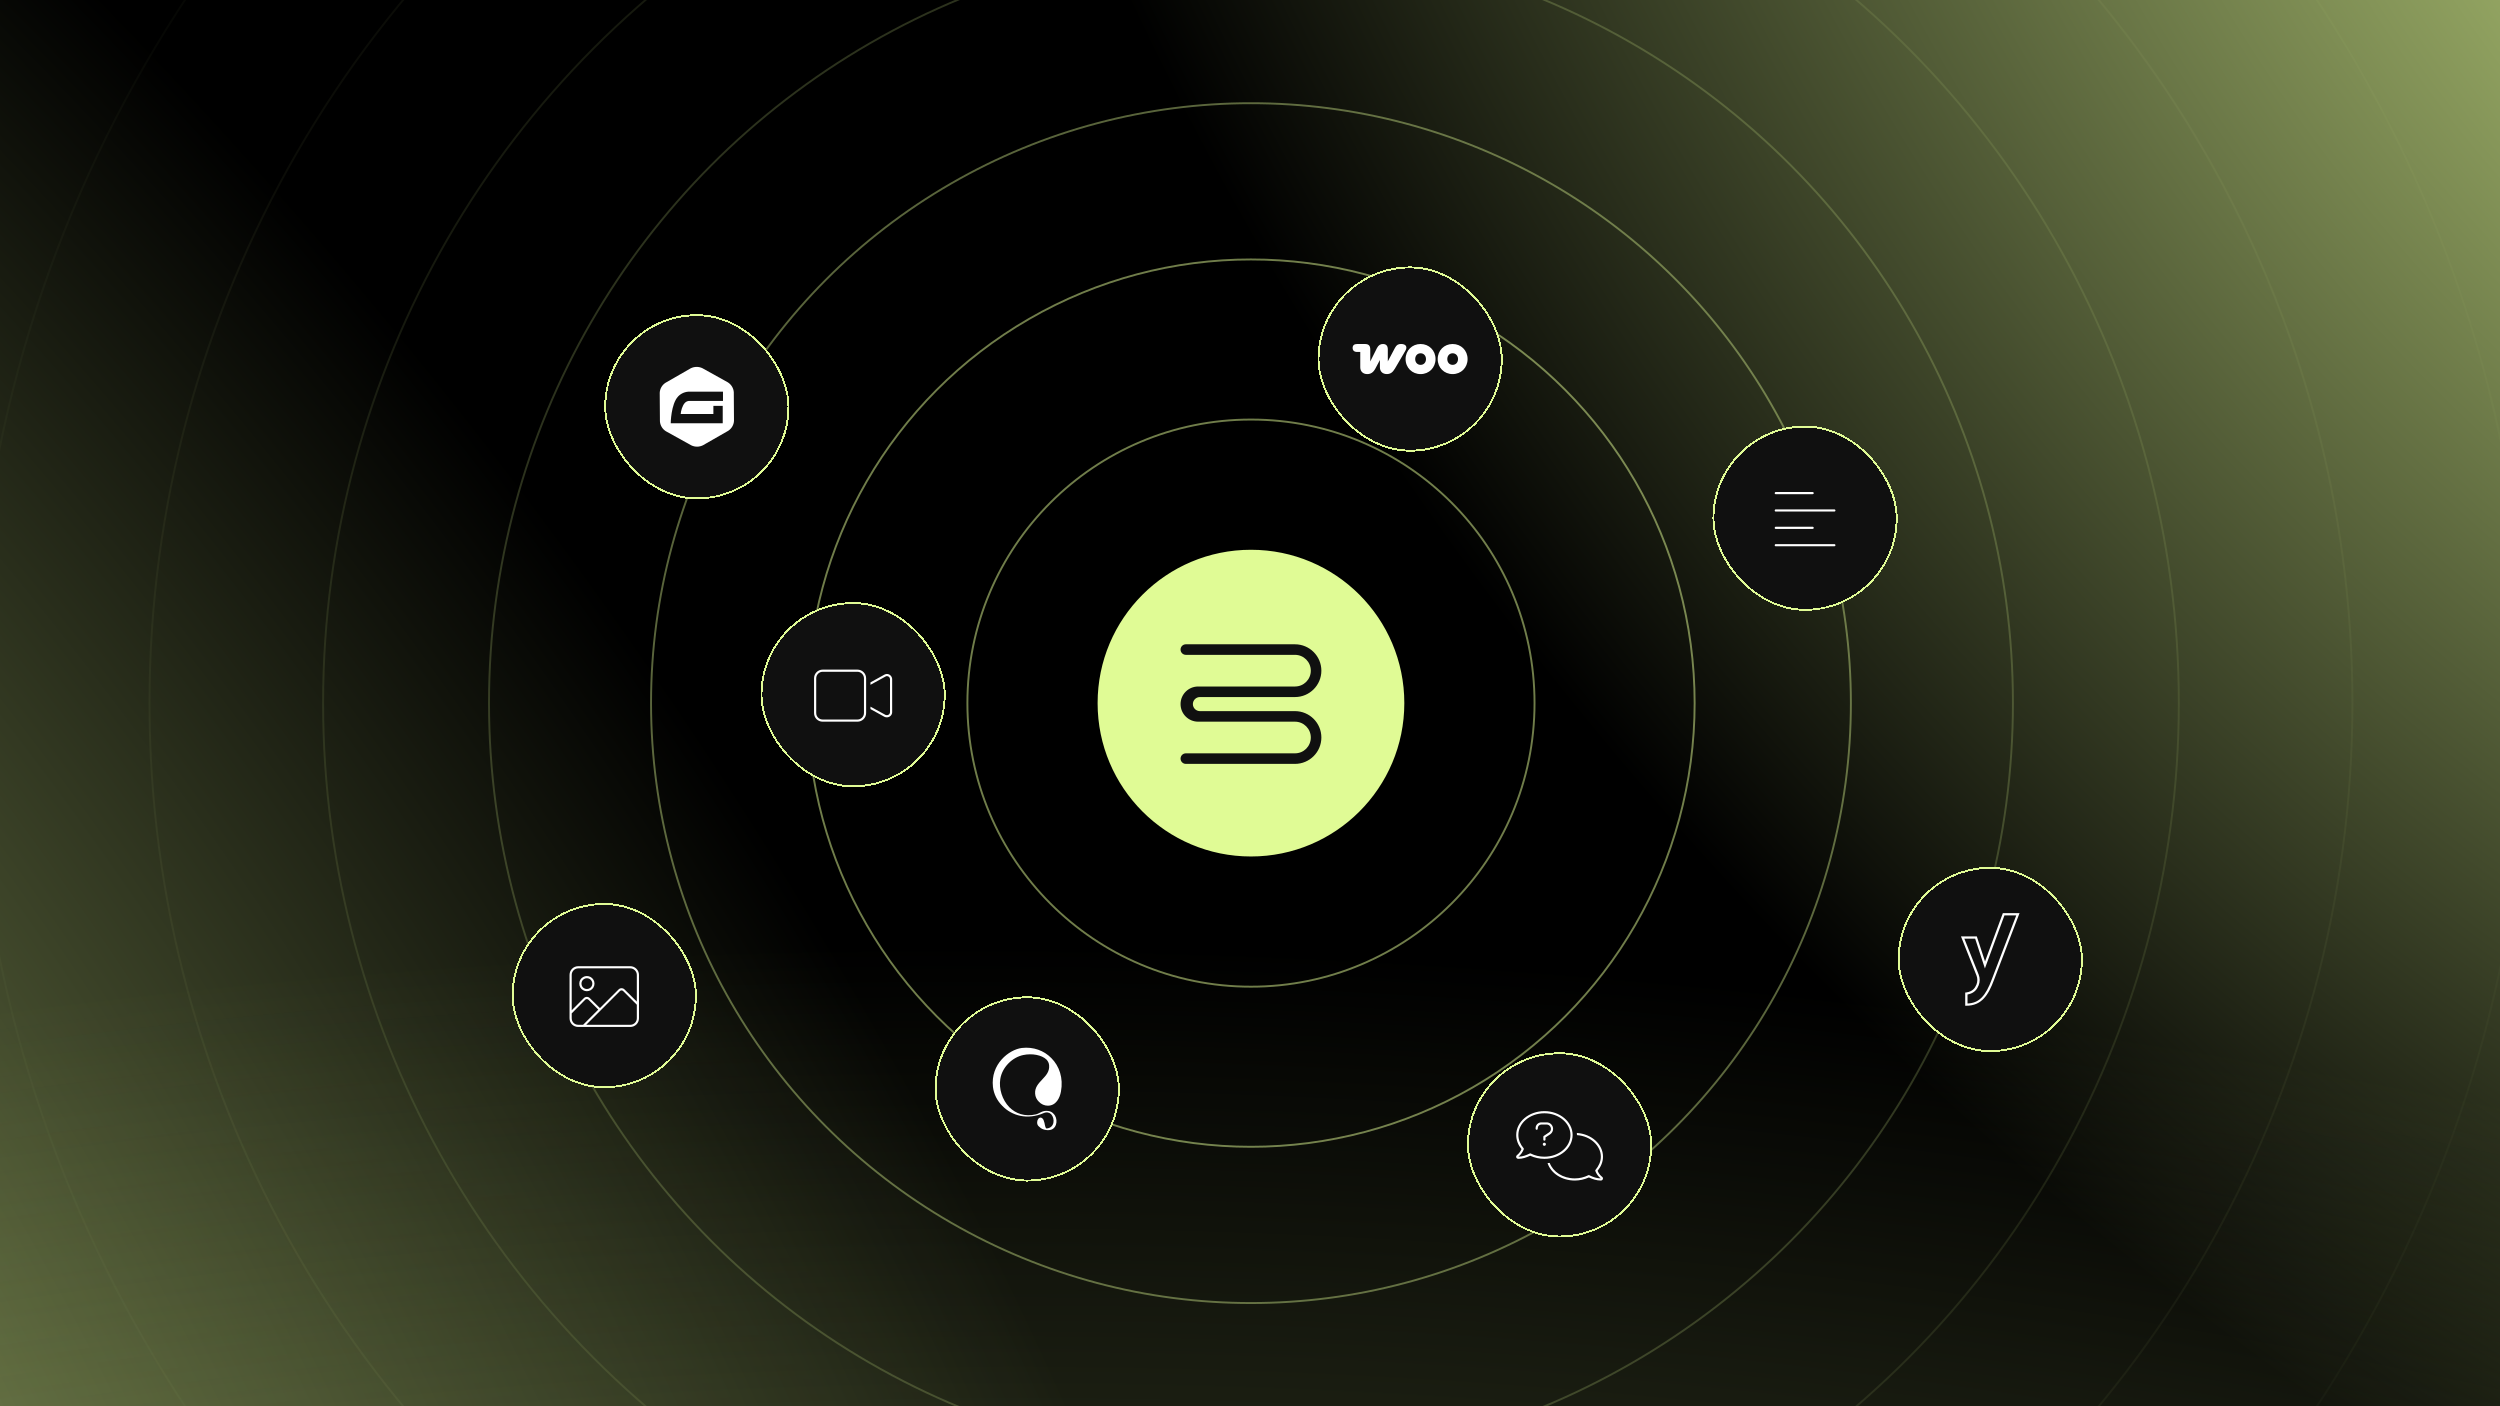 <?xml version="1.0" encoding="UTF-8"?> <svg xmlns="http://www.w3.org/2000/svg" width="1296" height="729" viewBox="0 0 1296 729" fill="none"><g clip-path="url(#clip0_7548_1239)"><rect width="1296" height="729" fill="black"></rect><circle opacity="0.5" cx="648.5" cy="364.5" r="230" stroke="#E0FB95"></circle><circle opacity="0.5" cx="648.5" cy="364.5" r="147" stroke="#E0FB95"></circle><circle cx="648.5" cy="364.5" r="79" fill="#E0FB95" stroke="#E0FB95"></circle><circle opacity="0.4" cx="648.5" cy="364.5" r="311" stroke="#E0FB95"></circle><circle opacity="0.2" cx="648.5" cy="364.5" r="395" stroke="#E0FB95"></circle><circle opacity="0.1" cx="648.5" cy="364.5" r="481" stroke="#E0FB95"></circle><circle opacity="0.05" cx="648.5" cy="364.5" r="571" stroke="#E0FB95"></circle><circle opacity="0.03" cx="648.5" cy="364.5" r="662" stroke="#E0FB95"></circle><rect width="1990.99" height="1409.55" transform="matrix(0.866 0.5 0.5 -0.866 -721.023 362.505)" fill="url(#paint0_radial_7548_1239)"></rect><rect width="1990.99" height="1409.55" transform="matrix(-0.866 -0.5 -0.5 0.866 1708 137.293)" fill="url(#paint1_radial_7548_1239)"></rect><rect x="-16.248" y="-858.201" width="1990.99" height="1409.55" transform="rotate(30 -16.248 -858.201)" fill="url(#paint2_radial_7548_1239)"></rect><rect x="1003.22" y="1358" width="1990.99" height="1409.55" transform="rotate(-150 1003.22 1358)" fill="url(#paint3_radial_7548_1239)"></rect><path d="M685 382.324C685 389.868 678.863 396 671.312 396H614.738C613.232 396 612 394.769 612 393.265C612 391.76 613.232 390.529 614.738 390.529H671.312C673.594 390.529 675.647 389.618 677.13 388.136C678.612 386.654 679.525 384.603 679.525 382.324C679.525 377.788 675.852 374.118 671.312 374.118H621.125C616.083 374.118 612 370.038 612 365C612 359.963 616.083 355.882 621.125 355.882H671.312C673.594 355.882 675.647 354.971 677.13 353.489C678.612 352.007 679.525 349.956 679.525 347.676C679.525 343.14 675.852 339.471 671.312 339.471H614.738C613.232 339.471 612 338.24 612 336.735C612 335.231 613.232 334 614.738 334H671.312C678.863 334 685 340.132 685 347.676C685 355.221 678.863 361.353 671.312 361.353H622.038C620.03 361.353 618.387 362.994 618.387 365C618.387 367.006 620.03 368.647 622.038 368.647H671.312C678.863 368.647 685 374.779 685 382.324Z" fill="#101010"></path><g filter="url(#filter0_d_7548_1239)"><rect x="462" y="494" width="96" height="96" rx="48" fill="#101010" shape-rendering="crispEdges"></rect><rect x="462.5" y="494.5" width="95" height="95" rx="47.5" stroke="#E0FB95" shape-rendering="crispEdges"></rect><path d="M518.669 558.719C519.177 559.822 519.1 561.516 519.801 562.379C519.878 562.418 519.917 562.457 519.994 562.496C524.251 562.262 524.483 557.377 522.413 555.093C521.474 554.224 520.149 553.834 518.509 554.542C510.078 558.201 502 555.878 497.119 550.798C494.469 548.169 492.675 544.699 492.244 540.961C490.919 529.108 500.598 521.588 507.235 520.763C513.209 520.056 518.747 522.139 522.534 526.038C526.631 530.133 528.817 536.316 527.492 543.401C526.907 546.632 524.997 550.687 520.701 550.687C518.945 550.687 517.267 549.941 516.058 548.637C514.964 547.573 514.186 546.119 514.109 544.426C513.678 538.009 521.916 536.238 521.369 529.776C521.292 528.634 520.784 527.609 520.005 526.785C517.51 524.384 512.513 523.476 507.985 524.423C502.365 525.565 496.981 530.723 496.043 536.906C495.264 541.908 497.02 547.618 500.725 551.472C504.005 554.742 508.725 556.552 514.578 555.171C516.45 554.737 517.896 552.965 520.977 553.439C522.07 553.595 522.97 554.107 523.594 554.815C526.051 557.137 525.665 562.022 522.462 563.125C520.784 563.716 517.78 563.242 516.45 561.789L516.411 561.75C516.256 561.672 516.096 561.516 515.942 561.354C515.434 560.92 515.08 560.095 515.163 559.148C515.24 557.811 516.102 556.786 517.035 556.864C517.427 556.903 517.775 557.098 518.012 557.416C518.327 557.733 518.559 558.162 518.675 558.714L518.669 558.719Z" fill="white"></path></g><g filter="url(#filter1_d_7548_1239)"><rect x="290.75" y="140.375" width="96" height="96" rx="48" fill="#101010" shape-rendering="crispEdges"></rect><rect x="291.25" y="140.875" width="95" height="95" rx="47.5" stroke="#E0FB95" shape-rendering="crispEdges"></rect><path d="M358 195.658C357.946 196.694 357.646 197.704 357.125 198.604C356.603 199.503 355.875 200.267 355 200.834L341.931 208.321C340.989 208.794 339.95 209.044 338.895 209.051C337.84 209.058 336.797 208.821 335.849 208.36L322.681 201.048C321.797 200.494 321.058 199.74 320.523 198.848C319.989 197.955 319.675 196.949 319.606 195.913L319.5 181.098C319.554 180.062 319.855 179.053 320.378 178.154C320.901 177.255 321.63 176.493 322.507 175.929L335.575 168.426C336.517 167.955 337.556 167.706 338.611 167.699C339.665 167.692 340.708 167.928 341.656 168.387L354.818 175.708C356.618 176.841 357.763 178.745 357.899 180.837L358 195.658Z" fill="white"></path><path d="M335.07 185.336H352.296V180.536H335.11C333.983 180.5 332.861 180.701 331.818 181.127C330.774 181.553 329.832 182.194 329.053 183.008C325.304 186.969 325.203 196.93 325.203 196.93H352.162V187.914H347.317V192.118H330.373C330.479 190.55 331.205 187.749 332.581 186.3C332.902 185.971 333.291 185.714 333.72 185.548C334.15 185.381 334.61 185.309 335.07 185.336Z" fill="#101010"></path></g><g filter="url(#filter2_d_7548_1239)"><rect x="961.25" y="426.875" width="96" height="96" rx="48" fill="#101010" shape-rendering="crispEdges"></rect><rect x="961.75" y="427.375" width="95" height="95" rx="47.5" stroke="#E0FB95" shape-rendering="crispEdges"></rect><g clip-path="url(#clip1_7548_1239)"><path d="M1016.19 451.463L1006.49 477.731L1001.84 463.523H994.93L1002.67 482.915C1003.31 484.559 1003.31 486.395 1002.67 488.063C1001.8 490.223 1000.36 492.083 996.861 492.539V498.287C1003.68 498.287 1007.38 494.183 1010.69 485.207L1023.59 451.463H1016.19Z" fill="#101010"></path><path d="M996.861 498.875H996.261V492.047L996.765 491.987C1000.17 491.531 1001.37 489.647 1002.1 487.883C1002.7 486.371 1002.7 484.679 1002.1 483.167L994.066 462.935H1002.28L1006.54 475.907L1015.77 450.875H1024.43L1011.23 485.399C1008.25 493.487 1004.69 498.875 996.849 498.875H996.861ZM997.461 493.043V497.711C1003.37 497.495 1006.83 493.991 1010.11 485.015L1022.73 452.039H1016.61L1006.47 479.543L1001.42 464.111H995.817L1003.24 482.723C1003.95 484.523 1003.95 486.491 1003.24 488.279C1002.49 490.163 1001.14 492.383 997.485 493.055H997.461V493.031V493.043Z" fill="white"></path></g></g><g filter="url(#filter3_d_7548_1239)"><rect x="660.5" y="115.625" width="96" height="96" rx="48" fill="#101010" shape-rendering="crispEdges"></rect><rect x="661" y="116.125" width="95" height="95" rx="47.5" stroke="#E0FB95" shape-rendering="crispEdges"></rect><path d="M686.308 171.433C688.051 171.433 689.442 170.568 690.497 168.562L692.841 164.138V167.888C692.841 170.1 694.262 171.418 696.444 171.418C698.158 171.418 699.433 170.656 700.648 168.547L706.039 159.348C707.226 157.326 706.376 155.817 703.783 155.817C702.392 155.817 701.483 156.271 700.663 157.81L696.942 164.855V158.615C696.942 156.755 696.063 155.832 694.423 155.832C693.134 155.832 692.108 156.403 691.303 157.956L687.846 164.885V158.674C687.846 156.682 687.025 155.832 685.048 155.832H681.005C679.481 155.832 678.705 156.55 678.705 157.868C678.705 159.187 679.525 159.948 681.005 159.948H682.66V167.873C682.66 170.114 684.14 171.433 686.308 171.433Z" fill="white"></path><path d="M713.935 155.832C709.525 155.832 706.156 159.157 706.156 163.64C706.156 168.122 709.555 171.433 713.935 171.433C718.314 171.433 721.669 168.107 721.684 163.64C721.684 159.157 718.314 155.832 713.935 155.832ZM713.935 166.643C712.279 166.643 711.137 165.383 711.137 163.654C711.137 161.911 712.279 160.637 713.935 160.637C715.59 160.637 716.732 161.911 716.732 163.654C716.732 165.383 715.604 166.643 713.935 166.643Z" fill="white"></path><path d="M730.546 155.832C726.166 155.832 722.797 159.157 722.797 163.64C722.797 168.122 726.166 171.433 730.546 171.433C734.926 171.433 738.295 168.107 738.295 163.64C738.295 159.172 734.926 155.832 730.546 155.832ZM730.546 166.643C728.876 166.643 727.777 165.383 727.777 163.654C727.777 161.911 728.891 160.637 730.546 160.637C732.201 160.637 733.344 161.911 733.344 163.654C733.329 165.383 732.201 166.643 730.546 166.643Z" fill="white"></path></g><g filter="url(#filter4_d_7548_1239)"><rect x="738" y="523" width="96" height="96" rx="48" fill="#101010" shape-rendering="crispEdges"></rect><rect x="738.5" y="523.5" width="95" height="95" rx="47.5" stroke="#E0FB95" shape-rendering="crispEdges"></rect><path d="M778.125 554.625C770.461 554.625 764.625 559.828 764.625 565.875C764.625 568.477 765.68 570.727 767.297 572.695C767.438 572.836 767.508 573.047 767.438 573.258C766.875 574.734 765.891 576.141 764.625 577.125C766.594 577.125 768.633 576.422 770.461 575.508C770.602 575.367 770.812 575.367 770.953 575.438C773.203 576.562 775.594 577.125 778.125 577.125C785.719 577.125 791.625 571.922 791.625 565.875C791.625 559.828 785.719 554.625 778.125 554.625ZM763.5 565.875C763.5 559.055 770.039 553.5 778.125 553.5C786.141 553.5 792.75 559.055 792.75 565.875C792.75 572.766 786.141 578.25 778.125 578.25C775.523 578.25 773.062 577.688 770.742 576.633C768.844 577.547 766.805 578.25 764.625 578.25C764.133 578.25 763.641 577.969 763.5 577.477C763.359 577.055 763.57 576.562 763.922 576.281C764.977 575.438 765.75 574.383 766.242 573.188C764.555 571.148 763.5 568.688 763.5 565.875ZM795 565.875C795 565.523 794.93 565.172 794.93 564.82C802.523 565.312 808.5 570.656 808.5 577.125C808.5 579.938 807.375 582.398 805.688 584.438C806.18 585.633 806.953 586.688 808.008 587.531C808.43 587.812 808.57 588.305 808.43 588.727C808.289 589.219 807.797 589.5 807.375 589.5C805.195 589.5 803.086 588.797 801.188 587.883C798.867 588.938 796.406 589.5 793.875 589.5C787.125 589.5 781.43 585.703 779.742 580.43C780.164 580.43 780.516 580.359 780.867 580.359C782.555 584.93 787.617 588.375 793.875 588.375C796.336 588.375 798.727 587.812 800.977 586.688C801.117 586.617 801.328 586.617 801.469 586.758C803.297 587.672 805.336 588.375 807.375 588.375H807.305C806.039 587.391 805.055 585.984 804.492 584.508C804.422 584.297 804.492 584.086 804.633 583.945C806.25 581.977 807.375 579.727 807.375 577.125C807.375 571.43 802.031 566.438 795 565.945V565.875ZM773.555 562.289C773.555 560.672 774.891 559.336 776.508 559.336H779.32C781.148 559.336 782.625 560.883 782.625 562.711C782.625 563.836 782.062 564.891 781.148 565.523L778.688 567.141V568.266C778.688 568.617 778.406 568.828 778.125 568.828C777.773 568.828 777.562 568.617 777.562 568.266V566.859C777.562 566.648 777.633 566.438 777.773 566.367L780.516 564.539C781.148 564.117 781.5 563.484 781.5 562.711C781.5 561.516 780.516 560.461 779.32 560.461H776.508C775.523 560.461 774.68 561.305 774.68 562.289V562.641C774.68 562.922 774.398 563.203 774.117 563.203C773.836 563.203 773.555 562.922 773.555 562.641V562.289ZM777.281 570.656C777.281 570.234 777.633 569.883 778.055 569.883C778.547 569.883 778.898 570.234 778.898 570.656C778.898 571.148 778.547 571.5 778.055 571.5C777.633 571.5 777.281 571.148 777.281 570.656Z" fill="white"></path></g><g filter="url(#filter5_d_7548_1239)"><rect x="865.25" y="198.125" width="96" height="96" rx="48" fill="#101010" shape-rendering="crispEdges"></rect><rect x="865.75" y="198.625" width="95" height="95" rx="47.5" stroke="#E0FB95" shape-rendering="crispEdges"></rect><path d="M898.062 232.562H917.188C917.469 232.562 917.75 232.844 917.75 233.125C917.75 233.477 917.469 233.688 917.188 233.688H898.062C897.711 233.688 897.5 233.477 897.5 233.125C897.5 232.844 897.711 232.562 898.062 232.562ZM898.062 241.562H928.438C928.719 241.562 929 241.844 929 242.125C929 242.477 928.719 242.688 928.438 242.688H898.062C897.711 242.688 897.5 242.477 897.5 242.125C897.5 241.844 897.711 241.562 898.062 241.562ZM897.5 251.125C897.5 250.844 897.711 250.562 898.062 250.562H917.188C917.469 250.562 917.75 250.844 917.75 251.125C917.75 251.477 917.469 251.688 917.188 251.688H898.062C897.711 251.688 897.5 251.477 897.5 251.125ZM898.062 259.562H928.438C928.719 259.562 929 259.844 929 260.125C929 260.477 928.719 260.688 928.438 260.688H898.062C897.711 260.688 897.5 260.477 897.5 260.125C897.5 259.844 897.711 259.562 898.062 259.562Z" fill="white"></path></g><g filter="url(#filter6_d_7548_1239)"><rect x="242.75" y="445.625" width="96" height="96" rx="48" fill="#101010" shape-rendering="crispEdges"></rect><rect x="243.25" y="446.125" width="95" height="95" rx="47.5" stroke="#E0FB95" shape-rendering="crispEdges"></rect><path d="M277.25 479.5C275.352 479.5 273.875 481.047 273.875 482.875V501.227L280.133 494.969C280.977 494.055 282.453 494.055 283.297 494.969L288.5 500.102L298.133 490.469C298.977 489.555 300.453 489.555 301.297 490.469L307.625 496.727V482.875C307.625 481.047 306.078 479.5 304.25 479.5H277.25ZM273.875 502.844V505.375C273.875 507.273 275.352 508.75 277.25 508.75H279.781L287.656 500.875L282.523 495.742C282.102 495.32 281.328 495.32 280.906 495.742L273.875 502.844ZM300.523 491.242C300.102 490.82 299.328 490.82 298.906 491.242L281.398 508.75H304.25C306.078 508.75 307.625 507.273 307.625 505.375V498.344L300.523 491.242ZM272.75 482.875C272.75 480.414 274.719 478.375 277.25 478.375H304.25C306.711 478.375 308.75 480.414 308.75 482.875V505.375C308.75 507.906 306.711 509.875 304.25 509.875H277.25C274.719 509.875 272.75 507.906 272.75 505.375V482.875ZM284.562 487.375C284.562 486.391 284 485.477 283.156 484.984C282.242 484.492 281.188 484.492 280.344 484.984C279.43 485.477 278.938 486.391 278.938 487.375C278.938 488.43 279.43 489.344 280.344 489.836C281.188 490.328 282.242 490.328 283.156 489.836C284 489.344 284.562 488.43 284.562 487.375ZM277.812 487.375C277.812 485.969 278.516 484.703 279.781 484C280.977 483.297 282.453 483.297 283.719 484C284.914 484.703 285.688 485.969 285.688 487.375C285.688 488.852 284.914 490.117 283.719 490.82C282.453 491.523 280.977 491.523 279.781 490.82C278.516 490.117 277.812 488.852 277.812 487.375Z" fill="white"></path></g><g filter="url(#filter7_d_7548_1239)"><rect x="371.75" y="289.625" width="96" height="96" rx="48" fill="#101010" shape-rendering="crispEdges"></rect><rect x="372.25" y="290.125" width="95" height="95" rx="47.5" stroke="#E0FB95" shape-rendering="crispEdges"></rect><path d="M404 325.75C402.102 325.75 400.625 327.297 400.625 329.125V347.125C400.625 349.023 402.102 350.5 404 350.5H422C423.828 350.5 425.375 349.023 425.375 347.125V341.922V334.398V329.125C425.375 327.297 423.828 325.75 422 325.75H404ZM426.5 343.82V347.125C426.5 349.656 424.461 351.625 422 351.625H404C401.469 351.625 399.5 349.656 399.5 347.125V329.125C399.5 326.664 401.469 324.625 404 324.625H422C424.461 324.625 426.5 326.664 426.5 329.125V332.5V334.398V341.922V343.82ZM435.992 349.094L428.75 345.086V343.82L436.555 348.109C436.766 348.18 437.047 348.25 437.258 348.25C438.172 348.25 438.875 347.547 438.875 346.703V329.617C438.875 328.703 438.172 328 437.258 328C437.047 328 436.766 328.07 436.555 328.211L428.75 332.5V331.234L435.992 327.227C436.414 327.016 436.836 326.875 437.258 326.875C438.734 326.875 440 328.141 440 329.617V346.703C440 348.18 438.734 349.375 437.258 349.375C436.836 349.375 436.414 349.305 435.992 349.094Z" fill="white"></path></g></g><defs><filter id="filter0_d_7548_1239" x="439.5" y="471.5" width="186" height="186" filterUnits="userSpaceOnUse" color-interpolation-filters="sRGB"><feFlood flood-opacity="0" result="BackgroundImageFix"></feFlood><feColorMatrix in="SourceAlpha" type="matrix" values="0 0 0 0 0 0 0 0 0 0 0 0 0 0 0 0 0 0 127 0" result="hardAlpha"></feColorMatrix><feOffset dx="22.5" dy="22.5"></feOffset><feGaussianBlur stdDeviation="22.5"></feGaussianBlur><feComposite in2="hardAlpha" operator="out"></feComposite><feColorMatrix type="matrix" values="0 0 0 0 0 0 0 0 0 0 0 0 0 0 0 0 0 0 0.1 0"></feColorMatrix><feBlend mode="normal" in2="BackgroundImageFix" result="effect1_dropShadow_7548_1239"></feBlend><feBlend mode="normal" in="SourceGraphic" in2="effect1_dropShadow_7548_1239" result="shape"></feBlend></filter><filter id="filter1_d_7548_1239" x="268.25" y="117.875" width="186" height="186" filterUnits="userSpaceOnUse" color-interpolation-filters="sRGB"><feFlood flood-opacity="0" result="BackgroundImageFix"></feFlood><feColorMatrix in="SourceAlpha" type="matrix" values="0 0 0 0 0 0 0 0 0 0 0 0 0 0 0 0 0 0 127 0" result="hardAlpha"></feColorMatrix><feOffset dx="22.5" dy="22.5"></feOffset><feGaussianBlur stdDeviation="22.5"></feGaussianBlur><feComposite in2="hardAlpha" operator="out"></feComposite><feColorMatrix type="matrix" values="0 0 0 0 0 0 0 0 0 0 0 0 0 0 0 0 0 0 0.1 0"></feColorMatrix><feBlend mode="normal" in2="BackgroundImageFix" result="effect1_dropShadow_7548_1239"></feBlend><feBlend mode="normal" in="SourceGraphic" in2="effect1_dropShadow_7548_1239" result="shape"></feBlend></filter><filter id="filter2_d_7548_1239" x="938.75" y="404.375" width="186" height="186" filterUnits="userSpaceOnUse" color-interpolation-filters="sRGB"><feFlood flood-opacity="0" result="BackgroundImageFix"></feFlood><feColorMatrix in="SourceAlpha" type="matrix" values="0 0 0 0 0 0 0 0 0 0 0 0 0 0 0 0 0 0 127 0" result="hardAlpha"></feColorMatrix><feOffset dx="22.5" dy="22.5"></feOffset><feGaussianBlur stdDeviation="22.5"></feGaussianBlur><feComposite in2="hardAlpha" operator="out"></feComposite><feColorMatrix type="matrix" values="0 0 0 0 0 0 0 0 0 0 0 0 0 0 0 0 0 0 0.1 0"></feColorMatrix><feBlend mode="normal" in2="BackgroundImageFix" result="effect1_dropShadow_7548_1239"></feBlend><feBlend mode="normal" in="SourceGraphic" in2="effect1_dropShadow_7548_1239" result="shape"></feBlend></filter><filter id="filter3_d_7548_1239" x="638" y="93.125" width="186" height="186" filterUnits="userSpaceOnUse" color-interpolation-filters="sRGB"><feFlood flood-opacity="0" result="BackgroundImageFix"></feFlood><feColorMatrix in="SourceAlpha" type="matrix" values="0 0 0 0 0 0 0 0 0 0 0 0 0 0 0 0 0 0 127 0" result="hardAlpha"></feColorMatrix><feOffset dx="22.5" dy="22.5"></feOffset><feGaussianBlur stdDeviation="22.5"></feGaussianBlur><feComposite in2="hardAlpha" operator="out"></feComposite><feColorMatrix type="matrix" values="0 0 0 0 0 0 0 0 0 0 0 0 0 0 0 0 0 0 0.1 0"></feColorMatrix><feBlend mode="normal" in2="BackgroundImageFix" result="effect1_dropShadow_7548_1239"></feBlend><feBlend mode="normal" in="SourceGraphic" in2="effect1_dropShadow_7548_1239" result="shape"></feBlend></filter><filter id="filter4_d_7548_1239" x="715.5" y="500.5" width="186" height="186" filterUnits="userSpaceOnUse" color-interpolation-filters="sRGB"><feFlood flood-opacity="0" result="BackgroundImageFix"></feFlood><feColorMatrix in="SourceAlpha" type="matrix" values="0 0 0 0 0 0 0 0 0 0 0 0 0 0 0 0 0 0 127 0" result="hardAlpha"></feColorMatrix><feOffset dx="22.5" dy="22.5"></feOffset><feGaussianBlur stdDeviation="22.5"></feGaussianBlur><feComposite in2="hardAlpha" operator="out"></feComposite><feColorMatrix type="matrix" values="0 0 0 0 0 0 0 0 0 0 0 0 0 0 0 0 0 0 0.1 0"></feColorMatrix><feBlend mode="normal" in2="BackgroundImageFix" result="effect1_dropShadow_7548_1239"></feBlend><feBlend mode="normal" in="SourceGraphic" in2="effect1_dropShadow_7548_1239" result="shape"></feBlend></filter><filter id="filter5_d_7548_1239" x="842.75" y="175.625" width="186" height="186" filterUnits="userSpaceOnUse" color-interpolation-filters="sRGB"><feFlood flood-opacity="0" result="BackgroundImageFix"></feFlood><feColorMatrix in="SourceAlpha" type="matrix" values="0 0 0 0 0 0 0 0 0 0 0 0 0 0 0 0 0 0 127 0" result="hardAlpha"></feColorMatrix><feOffset dx="22.5" dy="22.5"></feOffset><feGaussianBlur stdDeviation="22.5"></feGaussianBlur><feComposite in2="hardAlpha" operator="out"></feComposite><feColorMatrix type="matrix" values="0 0 0 0 0 0 0 0 0 0 0 0 0 0 0 0 0 0 0.1 0"></feColorMatrix><feBlend mode="normal" in2="BackgroundImageFix" result="effect1_dropShadow_7548_1239"></feBlend><feBlend mode="normal" in="SourceGraphic" in2="effect1_dropShadow_7548_1239" result="shape"></feBlend></filter><filter id="filter6_d_7548_1239" x="220.25" y="423.125" width="186" height="186" filterUnits="userSpaceOnUse" color-interpolation-filters="sRGB"><feFlood flood-opacity="0" result="BackgroundImageFix"></feFlood><feColorMatrix in="SourceAlpha" type="matrix" values="0 0 0 0 0 0 0 0 0 0 0 0 0 0 0 0 0 0 127 0" result="hardAlpha"></feColorMatrix><feOffset dx="22.5" dy="22.5"></feOffset><feGaussianBlur stdDeviation="22.5"></feGaussianBlur><feComposite in2="hardAlpha" operator="out"></feComposite><feColorMatrix type="matrix" values="0 0 0 0 0 0 0 0 0 0 0 0 0 0 0 0 0 0 0.1 0"></feColorMatrix><feBlend mode="normal" in2="BackgroundImageFix" result="effect1_dropShadow_7548_1239"></feBlend><feBlend mode="normal" in="SourceGraphic" in2="effect1_dropShadow_7548_1239" result="shape"></feBlend></filter><filter id="filter7_d_7548_1239" x="349.25" y="267.125" width="186" height="186" filterUnits="userSpaceOnUse" color-interpolation-filters="sRGB"><feFlood flood-opacity="0" result="BackgroundImageFix"></feFlood><feColorMatrix in="SourceAlpha" type="matrix" values="0 0 0 0 0 0 0 0 0 0 0 0 0 0 0 0 0 0 127 0" result="hardAlpha"></feColorMatrix><feOffset dx="22.5" dy="22.5"></feOffset><feGaussianBlur stdDeviation="22.5"></feGaussianBlur><feComposite in2="hardAlpha" operator="out"></feComposite><feColorMatrix type="matrix" values="0 0 0 0 0 0 0 0 0 0 0 0 0 0 0 0 0 0 0.1 0"></feColorMatrix><feBlend mode="normal" in2="BackgroundImageFix" result="effect1_dropShadow_7548_1239"></feBlend><feBlend mode="normal" in="SourceGraphic" in2="effect1_dropShadow_7548_1239" result="shape"></feBlend></filter><radialGradient id="paint0_radial_7548_1239" cx="0" cy="0" r="1" gradientUnits="userSpaceOnUse" gradientTransform="translate(1759.91 1605.37) rotate(-105) scale(932.367 1316.75)"><stop stop-color="#E0FB95"></stop><stop offset="1" stop-color="#E0FB95" stop-opacity="0"></stop></radialGradient><radialGradient id="paint1_radial_7548_1239" cx="0" cy="0" r="1" gradientUnits="userSpaceOnUse" gradientTransform="translate(1849.59 1940.09) rotate(-105) scale(1278.9 1806.14)"><stop stop-color="#E0FB95"></stop><stop offset="1" stop-color="#E0FB95" stop-opacity="0"></stop></radialGradient><radialGradient id="paint2_radial_7548_1239" cx="0" cy="0" r="1" gradientUnits="userSpaceOnUse" gradientTransform="translate(2277.77 1630.39) rotate(-113.495) scale(1945.07 2746.96)"><stop stop-color="#E0FB95"></stop><stop offset="1" stop-color="#E0FB95" stop-opacity="0"></stop></radialGradient><radialGradient id="paint3_radial_7548_1239" cx="0" cy="0" r="1" gradientUnits="userSpaceOnUse" gradientTransform="translate(3297.24 3846.59) rotate(-113.495) scale(1945.07 2746.96)"><stop stop-color="#E0FB95"></stop><stop offset="1" stop-color="#E0FB95" stop-opacity="0"></stop></radialGradient><clipPath id="clip0_7548_1239"><rect width="1296" height="729" fill="white"></rect></clipPath><clipPath id="clip1_7548_1239"><rect width="30.367" height="48" fill="white" transform="translate(994.066 450.875)"></rect></clipPath></defs></svg> 